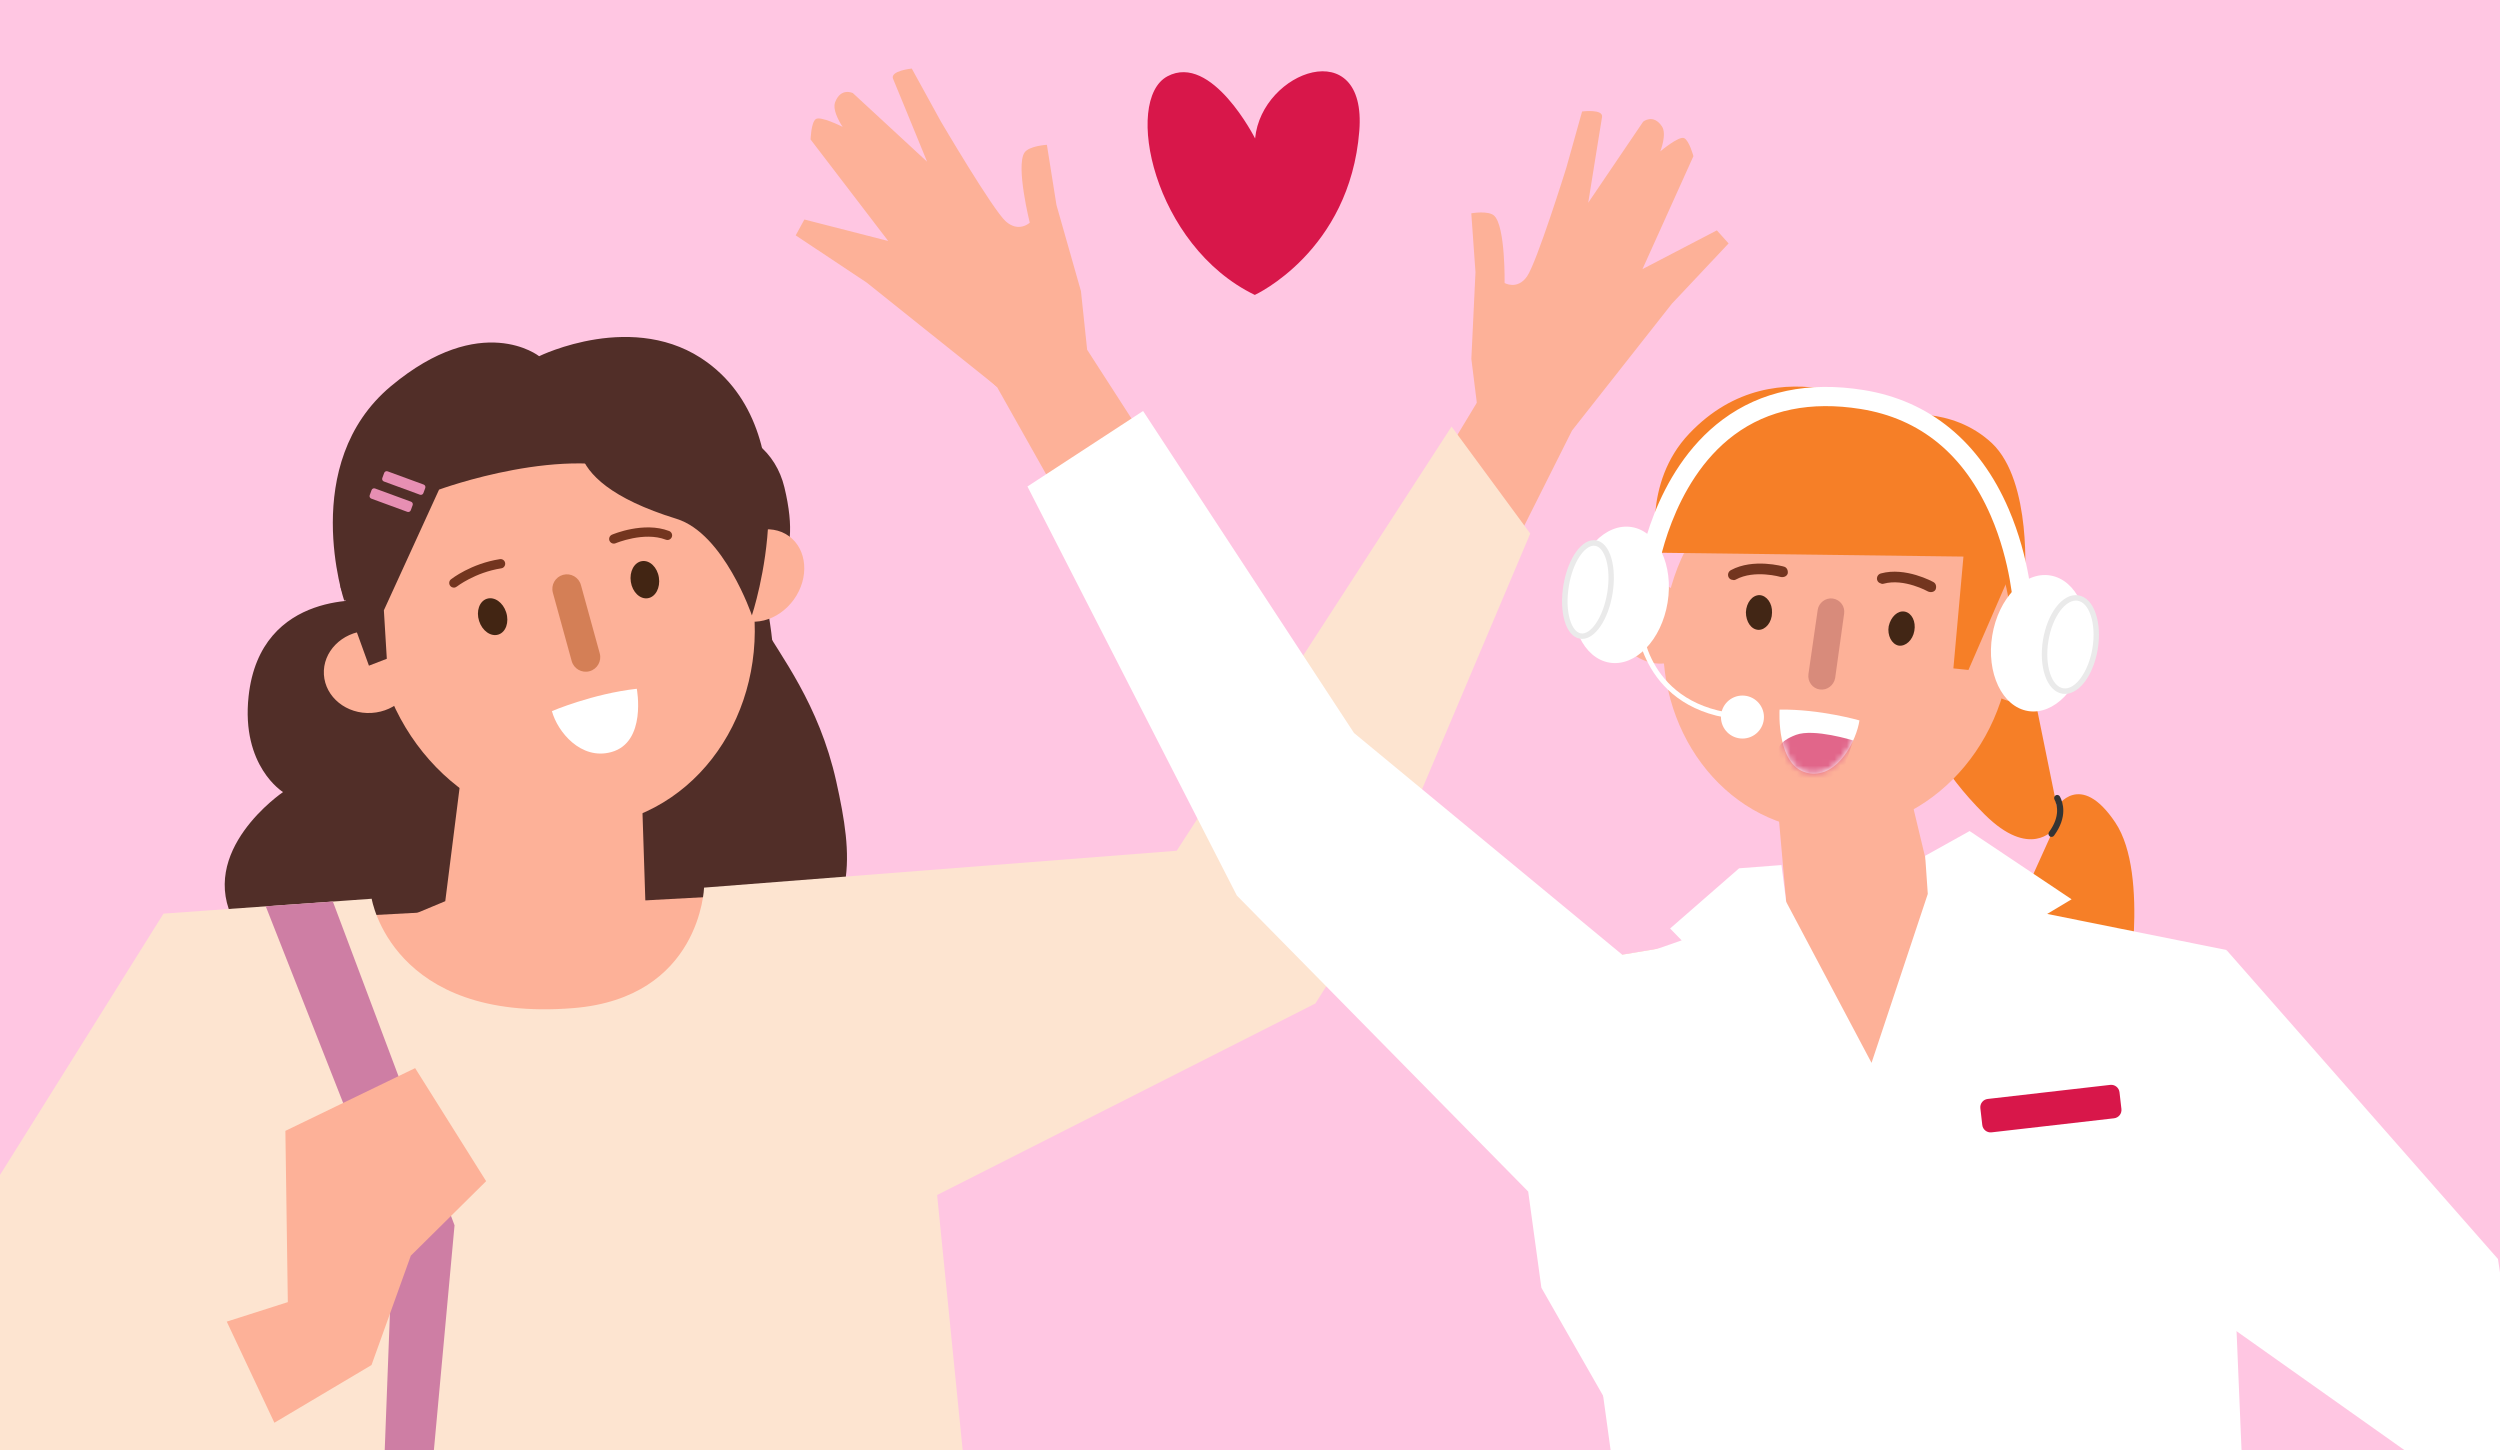 <svg width="400" height="232" viewBox="0 0 400 232" fill="none" xmlns="http://www.w3.org/2000/svg">
<rect x="0" y="0" width="400" height="232" fill="#808080" stroke="none"/>
<g clip-path="url(#clip0_2669_6857)">
<path d="M402.182 -0.438H-2.828V238.583H402.182V-0.438Z" fill="#FFC6E2"/>
<path d="M200.818 22.159C200.818 22.159 193.878 8.418 186.788 12.209C179.698 16.009 184.518 39.328 200.768 47.188C200.768 47.188 215.958 40.248 217.488 20.959C218.738 5.248 201.868 11.278 200.818 22.139" fill="#D8174A"/>
<path d="M236.304 64.414L219.234 92.724L236.494 98.824L251.474 68.984L251.744 61.734L236.304 64.414Z" fill="#FDB198"/>
<path d="M59.306 96.111C59.306 96.111 41.666 94.071 39.776 111.391C38.556 122.621 45.286 126.731 45.286 126.731C45.286 126.731 31.306 136.181 37.566 147.631C43.836 159.081 56.016 152.981 59.756 161.551C65.786 175.361 96.636 182.641 102.436 172.491C108.026 162.711 113.856 165.761 126.786 154.671C137.126 145.811 136.556 137.411 133.796 125.011C131.036 112.611 124.846 104.901 121.766 99.501C118.686 94.111 59.306 96.101 59.306 96.101V96.111Z" fill="#512E28"/>
<path d="M121.453 91.018C121.453 91.018 124.783 104.048 123.443 109.158C120.143 121.708 104.133 128.108 104.133 128.108L73.293 125.018C73.293 125.018 60.623 122.188 58.853 116.858C57.093 111.538 54.953 99.588 54.953 99.588L121.443 91.008L121.453 91.018Z" fill="#512E28"/>
<path d="M104.988 80.756C105.768 86.416 111.618 94.966 117.278 94.196C122.938 93.416 128.698 91.186 125.498 77.946C124.158 72.386 119.498 68.316 113.838 69.096C108.178 69.876 104.208 75.096 104.988 80.756Z" fill="#512E28"/>
<path d="M138.776 279.946L147.166 189.756L131.726 142.516L37.916 147.596L35.766 204.016L47.046 276.446" fill="#FDB198"/>
<path d="M73.963 122.649L71.243 144.189L34.602 159.489L31.312 188.569L144.253 187.129L141.163 173.149L103.283 144.999L102.523 121.609L73.963 122.649Z" fill="#FDB198"/>
<path d="M119.442 91.089C124.342 108.929 115.232 126.989 99.072 131.429C82.922 135.869 65.852 125.009 60.942 107.169C56.042 89.329 65.152 71.269 81.312 66.829C97.462 62.389 114.532 73.249 119.442 91.089Z" fill="#FDB198"/>
<path d="M66.294 107.069C66.514 110.699 63.444 113.829 59.454 114.069C55.454 114.309 52.044 111.559 51.824 107.929C51.604 104.299 54.674 101.169 58.664 100.929C62.664 100.689 66.074 103.439 66.294 107.069Z" fill="#FDB198"/>
<path d="M117.135 98.396C114.185 96.276 113.825 91.726 116.335 88.236C118.845 84.746 123.265 83.646 126.215 85.766C129.165 87.886 129.525 92.436 127.015 95.926C124.505 99.416 120.085 100.516 117.135 98.396Z" fill="#FDB198"/>
<path d="M72.594 94.014C72.383 94.014 72.174 93.914 72.034 93.734C71.784 93.414 71.834 92.944 72.153 92.694C72.284 92.594 75.364 90.184 79.974 89.464C80.383 89.394 80.763 89.674 80.823 90.084C80.883 90.494 80.614 90.874 80.204 90.934C75.993 91.594 73.103 93.844 73.073 93.864C72.933 93.974 72.754 94.034 72.584 94.024L72.594 94.014Z" fill="#73351F"/>
<path d="M98.181 86.981C97.901 86.971 97.641 86.8 97.521 86.531C97.361 86.15 97.531 85.721 97.911 85.55C98.121 85.46 103.011 83.41 107.061 84.96C107.441 85.111 107.641 85.54 107.491 85.921C107.341 86.3 106.911 86.501 106.531 86.35C103.051 85.01 98.551 86.9 98.501 86.921C98.401 86.96 98.291 86.981 98.181 86.981Z" fill="#73351F"/>
<path d="M80.987 97.971C81.497 99.551 80.937 101.151 79.737 101.531C78.537 101.911 77.157 100.941 76.657 99.361C76.147 97.781 76.707 96.181 77.907 95.801C79.107 95.421 80.487 96.391 80.987 97.971Z" fill="#422513"/>
<path d="M105.422 92.398C105.682 94.038 104.882 95.528 103.642 95.718C102.402 95.908 101.182 94.738 100.932 93.098C100.672 91.458 101.472 89.968 102.712 89.778C103.952 89.588 105.172 90.758 105.422 92.398Z" fill="#422513"/>
<path d="M88.297 113.783C88.297 113.783 94.817 110.993 101.887 110.203C101.887 110.203 103.517 118.763 97.807 120.333C92.957 121.663 89.207 117.103 88.307 113.783" fill="white"/>
<path d="M94.328 107.394C93.088 107.734 91.808 107.004 91.468 105.764L88.458 94.834C88.118 93.594 88.848 92.314 90.088 91.974C91.328 91.634 92.608 92.364 92.948 93.604L95.958 104.534C96.298 105.774 95.568 107.054 94.328 107.394Z" fill="#D47F56"/>
<path d="M160.04 292.08L149.94 191.2L210.46 160.56L218.21 148.3L244.84 85.37L232.25 68.25L188.27 136.12L112.65 142.02C112.65 142.02 112.11 159.66 91.7 161.3C62.68 163.63 59.47 143.8 59.47 143.8L26.16 146.18L-33 240.74" fill="#FDE4D0"/>
<path d="M-21.766 258.044L-8.476 258.554L30.594 207.484L30.854 267.384" fill="#FDE4D0"/>
<path d="M61.89 105.408L61.42 97.648L70.25 78.338C70.25 78.338 90.96 70.728 103.12 76.008C118.29 82.598 119.46 93.968 119.46 93.968L120.23 94.358C120.23 94.358 127.36 64.828 104.43 59.668C81.5 54.498 73.8 64.108 73.8 64.108C73.8 64.108 62.36 65.168 56.61 74.138C52.86 79.998 54.51 94.018 54.51 94.018L59.03 106.508L61.88 105.408H61.89Z" fill="#512E28"/>
<path d="M236.546 66.488L235.416 57.428L236.076 43.558L235.406 34.128C235.406 34.128 238.176 33.638 239.086 34.528C240.876 36.278 240.736 45.278 240.736 45.278C240.736 45.278 242.756 46.448 244.316 44.238C245.876 42.028 250.616 26.828 250.616 26.828L253.136 17.838C253.136 17.838 256.546 17.388 256.326 18.728C256.106 20.068 255.576 23.348 255.576 23.348L254.116 32.438L262.906 19.468C262.906 19.468 264.506 18.138 265.906 20.218C266.746 21.468 265.646 24.218 265.646 24.218C265.646 24.218 268.626 21.708 269.456 22.098C270.286 22.488 270.946 24.988 270.946 24.988L262.796 43.058L274.696 36.858L276.576 38.948L267.496 48.598L251.466 68.958L236.556 66.468L236.546 66.488Z" fill="#FDB198"/>
<path d="M59.546 284.832L62.896 196.772L42.516 145.002L53.256 144.242L72.726 196.052L64.556 285.022" fill="#CE7EA4"/>
<path d="M-33 240.74L-3.85 200.66L7.15 220.75L36.77 198.57" fill="#FDE4D0"/>
<path d="M36.281 211.458L46.051 208.338L45.661 180.938L66.421 170.898L77.781 188.988L65.731 200.908L59.441 218.408L43.901 227.638" fill="#FDB198"/>
<path d="M55.093 96.173C55.093 96.173 64.233 76.763 70.882 72.823C82.332 66.043 93.532 67.343 93.532 67.343C93.532 67.343 87.082 76.473 108.243 83.013C115.853 85.363 120.303 98.463 120.303 98.463C120.303 98.463 129.753 70.253 113.223 58.023C101.603 49.423 86.263 56.993 86.263 56.993C86.263 56.993 77.052 49.673 62.553 61.783C47.693 74.203 55.093 96.173 55.093 96.173Z" fill="#512E28"/>
<path d="M67.785 77.529L62.021 75.414C61.798 75.332 61.551 75.446 61.469 75.669L61.169 76.486C61.088 76.709 61.202 76.956 61.425 77.038L67.189 79.153C67.412 79.235 67.659 79.12 67.741 78.897L68.041 78.081C68.122 77.858 68.008 77.611 67.785 77.529Z" fill="#E78FB3"/>
<path d="M65.769 80.271L60.005 78.156C59.782 78.074 59.535 78.189 59.453 78.412L59.154 79.228C59.072 79.451 59.186 79.698 59.409 79.78L65.174 81.895C65.396 81.977 65.644 81.862 65.725 81.64L66.025 80.823C66.107 80.6 65.992 80.353 65.769 80.271Z" fill="#E78FB3"/>
<path d="M390.02 323.054L353.17 261.474L357.92 191.524L333.57 152.114L261.54 156.264L216.05 121.294L168.43 47.404L161.55 38.984L137.93 42.184L159.54 61.954L202.31 137.924L250.45 185.044L252.13 203.554L273.88 272.354" fill="#FDB198"/>
<path d="M284.564 130.421L286.144 148.291L248.734 154.571L248.094 178.191L313.394 184.471L360.794 165.141L357.184 155.311L310.304 146.641L305.144 125.141L284.564 130.421Z" fill="#FDB198"/>
<path d="M308.479 117.618C308.479 117.618 310.279 123.098 317.539 130.308C324.799 137.528 328.569 132.698 328.569 132.698L315.849 160.838L340.169 160.268C340.169 160.268 344.089 140.008 338.439 131.588C332.789 123.168 329.109 129.108 329.109 129.108L321.139 89.898L304.109 96.108L308.489 117.628L308.479 117.618Z" fill="#F67F27"/>
<path d="M328.324 133.903C328.204 133.923 328.064 133.903 327.954 133.813C327.734 133.653 327.684 133.343 327.844 133.123C329.734 130.533 329.094 128.653 328.734 127.963C328.704 127.913 328.684 127.873 328.674 127.813C328.604 127.553 328.764 127.273 329.024 127.203C329.264 127.143 329.504 127.263 329.604 127.483C330.064 128.363 330.864 130.673 328.644 133.703C328.564 133.813 328.444 133.883 328.314 133.903H328.324Z" fill="#343434"/>
<path d="M305.937 106.869C304.517 114.969 296.797 120.419 288.697 118.999C280.527 117.559 275.147 109.859 276.507 101.739C277.927 93.639 285.647 88.189 293.807 89.629C301.907 91.049 307.357 98.769 305.937 106.869Z" fill="#73351F"/>
<path d="M289.751 93.726C292.361 101.516 300.811 105.776 308.621 103.106C316.471 100.516 320.651 92.106 318.061 84.256C315.451 76.466 307.001 72.206 299.191 74.876C291.341 77.466 287.161 85.876 289.751 93.726Z" fill="#73351F"/>
<path d="M281.741 113.394C284.351 121.184 292.761 125.364 300.611 122.774C308.401 120.164 312.661 111.714 309.991 103.904C307.381 96.114 298.991 91.874 291.141 94.464C283.351 97.074 279.091 105.524 281.741 113.394Z" fill="#73351F"/>
<path d="M266.436 98.361C264.046 115.131 274.446 130.551 289.616 132.701C304.846 134.871 319.106 123.051 321.496 106.281C323.906 89.441 313.546 74.111 298.316 71.941C283.106 69.711 268.826 81.591 266.436 98.361Z" fill="#FDB198"/>
<path d="M269.419 104.795C271.849 102.485 271.659 98.285 268.989 95.465C266.279 92.555 262.159 92.075 259.689 94.295C257.259 96.605 257.449 100.805 260.119 103.625C262.829 106.535 266.949 107.015 269.419 104.795Z" fill="#FDB198"/>
<path d="M277.216 92.782C277.406 92.842 277.556 92.822 277.726 92.732C280.706 91.092 284.946 92.322 284.946 92.322C285.416 92.402 285.896 92.202 286.036 91.762C286.116 91.292 285.916 90.812 285.476 90.672C285.286 90.612 280.516 89.282 276.946 91.222C276.526 91.442 276.366 91.942 276.576 92.362C276.706 92.612 276.936 92.762 277.216 92.782Z" fill="#73351F"/>
<path d="M300.877 93.325C301.047 93.425 301.197 93.445 301.377 93.395C304.657 92.485 308.497 94.645 308.497 94.645C308.927 94.825 309.447 94.745 309.687 94.345C309.867 93.915 309.787 93.395 309.387 93.155C309.217 93.055 304.877 90.675 300.957 91.745C300.497 91.855 300.227 92.315 300.337 92.775C300.407 93.045 300.597 93.245 300.867 93.325" fill="#73351F"/>
<path d="M302.193 100.187C301.933 101.647 302.663 103.077 303.783 103.297C304.923 103.457 306.033 102.407 306.293 100.947C306.573 99.427 305.883 98.078 304.763 97.858C303.643 97.638 302.533 98.677 302.193 100.187Z" fill="#422615"/>
<path d="M279.344 97.949C279.344 99.489 280.194 100.749 281.374 100.779C282.494 100.779 283.514 99.579 283.524 98.029C283.594 96.509 282.654 95.289 281.554 95.219C280.374 95.189 279.414 96.419 279.344 97.949Z" fill="#422615"/>
<path d="M297.501 115.264C297.501 115.264 291.211 113.444 284.731 113.534C284.731 113.534 284.121 122.974 289.561 123.744C294.131 124.374 297.071 118.354 297.511 115.264" fill="white"/>
<mask id="mask0_2669_6857" style="mask-type:luminance" maskUnits="userSpaceOnUse" x="284" y="113" width="14" height="11">
<path d="M297.501 115.264C297.501 115.264 291.211 113.444 284.731 113.534C284.731 113.534 284.121 122.974 289.561 123.744C294.131 124.374 297.071 118.354 297.511 115.264" fill="white"/>
</mask>
<g mask="url(#mask0_2669_6857)">
<path d="M284.472 120.006C284.472 120.006 284.492 118.646 287.362 117.576C290.232 116.506 296.512 118.476 296.512 118.476L295.042 122.926L289.932 126.526C289.932 126.526 283.992 123.586 283.992 123.386C283.992 123.186 284.482 120.006 284.482 120.006H284.472Z" fill="#E1668A"/>
</g>
<path d="M291.152 110.312C292.362 110.492 293.402 109.632 293.622 108.512L295.062 98.172C295.222 97.032 294.452 95.942 293.242 95.762C292.102 95.602 290.992 96.442 290.832 97.582L289.352 107.842C289.172 109.052 290.012 110.162 291.152 110.312Z" fill="#D88B7B"/>
<path d="M320.902 93.503L314.952 107.193L312.542 106.943L314.152 89.053L265.092 88.433C265.092 88.433 262.732 77.323 270.272 69.383C284.572 54.323 303.502 66.503 303.502 66.503C303.502 66.503 312.182 64.813 318.712 70.913C325.212 77.083 323.962 92.993 323.962 92.993L320.902 93.503Z" fill="#F67F27"/>
<path d="M316.635 106.74C316.815 110.1 320.005 112.6 323.665 112.37C327.335 112.08 330.095 109.18 329.895 105.89C329.645 102.51 326.525 100.03 322.845 100.32C319.195 100.55 316.435 103.45 316.635 106.74Z" fill="#FDB198"/>
<path d="M173.943 55.949L172.952 46.579L169.033 32.799L167.503 23.169C167.503 23.169 164.612 23.329 163.902 24.439C162.512 26.619 164.762 35.629 164.762 35.629C164.762 35.629 163.013 37.279 160.923 35.419C158.843 33.569 150.523 19.409 150.523 19.409L145.883 10.969C145.883 10.969 142.353 11.319 142.893 12.619C143.433 13.919 144.732 17.079 144.732 17.079L148.333 25.869L136.463 14.899C136.463 14.899 134.542 13.939 133.622 16.349C133.072 17.799 134.823 20.299 134.823 20.299C134.823 20.299 131.243 18.479 130.503 19.069C129.763 19.659 129.693 22.319 129.693 22.319L142.113 38.559L128.702 35.119L127.312 37.659L138.693 45.229L159.573 61.929L173.973 55.929L173.943 55.949Z" fill="#FDB198"/>
<path d="M264.846 283.999L247.516 157.979L269.066 150.459L267.216 148.559L278.256 138.929L285.036 138.409L285.786 144.289L299.446 170.059L308.446 143.029L308.026 136.929L315.136 132.969L331.456 143.889L327.546 146.229L356.226 151.999L365.176 182.739L357.316 200.229L360.006 264.569" fill="white"/>
<path d="M164.391 77.838L182.891 65.758L216.641 117.278L259.551 152.748L267.011 151.498L258.731 227.228L246.621 206.038L244.511 190.648L197.891 143.278L164.391 77.838Z" fill="white"/>
<path d="M337.636 173.581L318.034 175.832C317.299 175.916 316.772 176.58 316.856 177.316L317.164 179.998C317.248 180.733 317.913 181.261 318.648 181.176L338.249 178.926C338.985 178.841 339.512 178.177 339.428 177.442L339.12 174.759C339.035 174.024 338.371 173.496 337.636 173.581Z" fill="#D8174A"/>
<path d="M325.199 97.149L322.139 97.279C322.139 97.209 321.779 90.049 318.539 82.559C314.279 72.729 307.269 66.969 297.709 65.439C289.709 64.159 282.899 65.549 277.479 69.579C267.249 77.179 265.169 91.779 265.149 91.919L262.109 91.509C262.199 90.859 264.359 75.519 275.629 67.129C281.749 62.579 289.339 60.989 298.189 62.409C308.729 64.099 316.749 70.669 321.379 81.429C324.829 89.429 325.179 96.829 325.199 97.139V97.149Z" fill="white"/>
<path d="M333.777 104.147C334.756 98.157 332.187 92.752 328.039 92.074C323.891 91.396 319.735 95.703 318.757 101.693C317.778 107.683 320.347 113.088 324.495 113.766C328.643 114.444 332.799 110.137 333.777 104.147Z" fill="white"/>
<path d="M266.816 96.405C267.795 90.415 265.226 85.01 261.078 84.332C256.93 83.654 252.774 87.96 251.796 93.951C250.817 99.941 253.386 105.346 257.534 106.024C261.682 106.702 265.838 102.395 266.816 96.405Z" fill="white"/>
<path d="M257.567 94.891C258.238 90.781 257.214 87.194 255.279 86.877C253.344 86.561 251.231 89.636 250.56 93.746C249.888 97.856 250.912 101.444 252.847 101.76C254.782 102.076 256.895 99.001 257.567 94.891Z" fill="white"/>
<path d="M253.259 102.22C253.099 102.22 252.949 102.22 252.789 102.19C251.679 102.01 250.799 100.98 250.319 99.3C249.869 97.73 249.809 95.73 250.139 93.68C250.859 89.27 253.159 86.09 255.359 86.45C256.469 86.63 257.349 87.66 257.829 89.35C258.279 90.92 258.339 92.92 258.009 94.97C257.679 97.02 256.979 98.89 256.049 100.24C255.189 101.48 254.219 102.17 253.249 102.22H253.259ZM254.959 87.31C253.509 87.39 251.649 89.88 251.009 93.83C250.699 95.75 250.749 97.61 251.169 99.07C251.549 100.39 252.189 101.22 252.939 101.34C253.689 101.47 254.569 100.88 255.339 99.75C256.199 98.51 256.839 96.76 257.159 94.84C257.469 92.92 257.419 91.06 256.999 89.6C256.619 88.28 255.979 87.45 255.229 87.33C255.139 87.32 255.049 87.31 254.959 87.32V87.31Z" fill="#EAEAEA"/>
<path d="M335.193 103.766C335.865 99.656 334.637 96.035 332.452 95.678C330.266 95.321 327.95 98.363 327.278 102.473C326.607 106.582 327.834 110.204 330.02 110.561C332.206 110.918 334.522 107.876 335.193 103.766Z" fill="white"/>
<path d="M330.544 111.023C330.354 111.023 330.164 111.023 329.974 110.993C328.754 110.793 327.764 109.753 327.194 108.063C326.654 106.473 326.544 104.463 326.874 102.403C327.214 100.343 327.954 98.473 328.974 97.143C330.054 95.723 331.324 95.053 332.544 95.253C333.764 95.453 334.754 96.493 335.324 98.183C335.864 99.773 335.974 101.783 335.644 103.843C334.974 107.913 332.804 110.903 330.534 111.023H330.544ZM332.034 96.103C331.254 96.143 330.434 96.693 329.674 97.673C328.744 98.903 328.054 100.633 327.744 102.543C327.434 104.463 327.534 106.323 328.024 107.783C328.484 109.153 329.234 109.983 330.124 110.123C332.034 110.443 334.174 107.493 334.794 103.693C335.104 101.773 335.004 99.913 334.514 98.453C334.054 97.083 333.304 96.253 332.414 96.113C332.294 96.093 332.164 96.083 332.034 96.093V96.103Z" fill="#EAEAEA"/>
<path d="M278.756 115.169C262.516 113.919 261.766 99.709 261.766 99.569L262.646 99.539C262.666 100.089 263.376 113.119 278.826 114.299L278.756 115.169Z" fill="white"/>
<path d="M278.792 118.169C280.691 118.169 282.232 116.629 282.232 114.729C282.232 112.829 280.691 111.289 278.792 111.289C276.892 111.289 275.352 112.829 275.352 114.729C275.352 116.629 276.892 118.169 278.792 118.169Z" fill="white"/>
<path d="M356.234 152L399.674 201.44L406.614 247.53L357.084 212.45L356.234 152Z" fill="white"/>
</g>
<defs>
<clipPath id="clip0_2669_6857">
<rect width="400" height="232" fill="white"/>
</clipPath>
</defs>
</svg>
